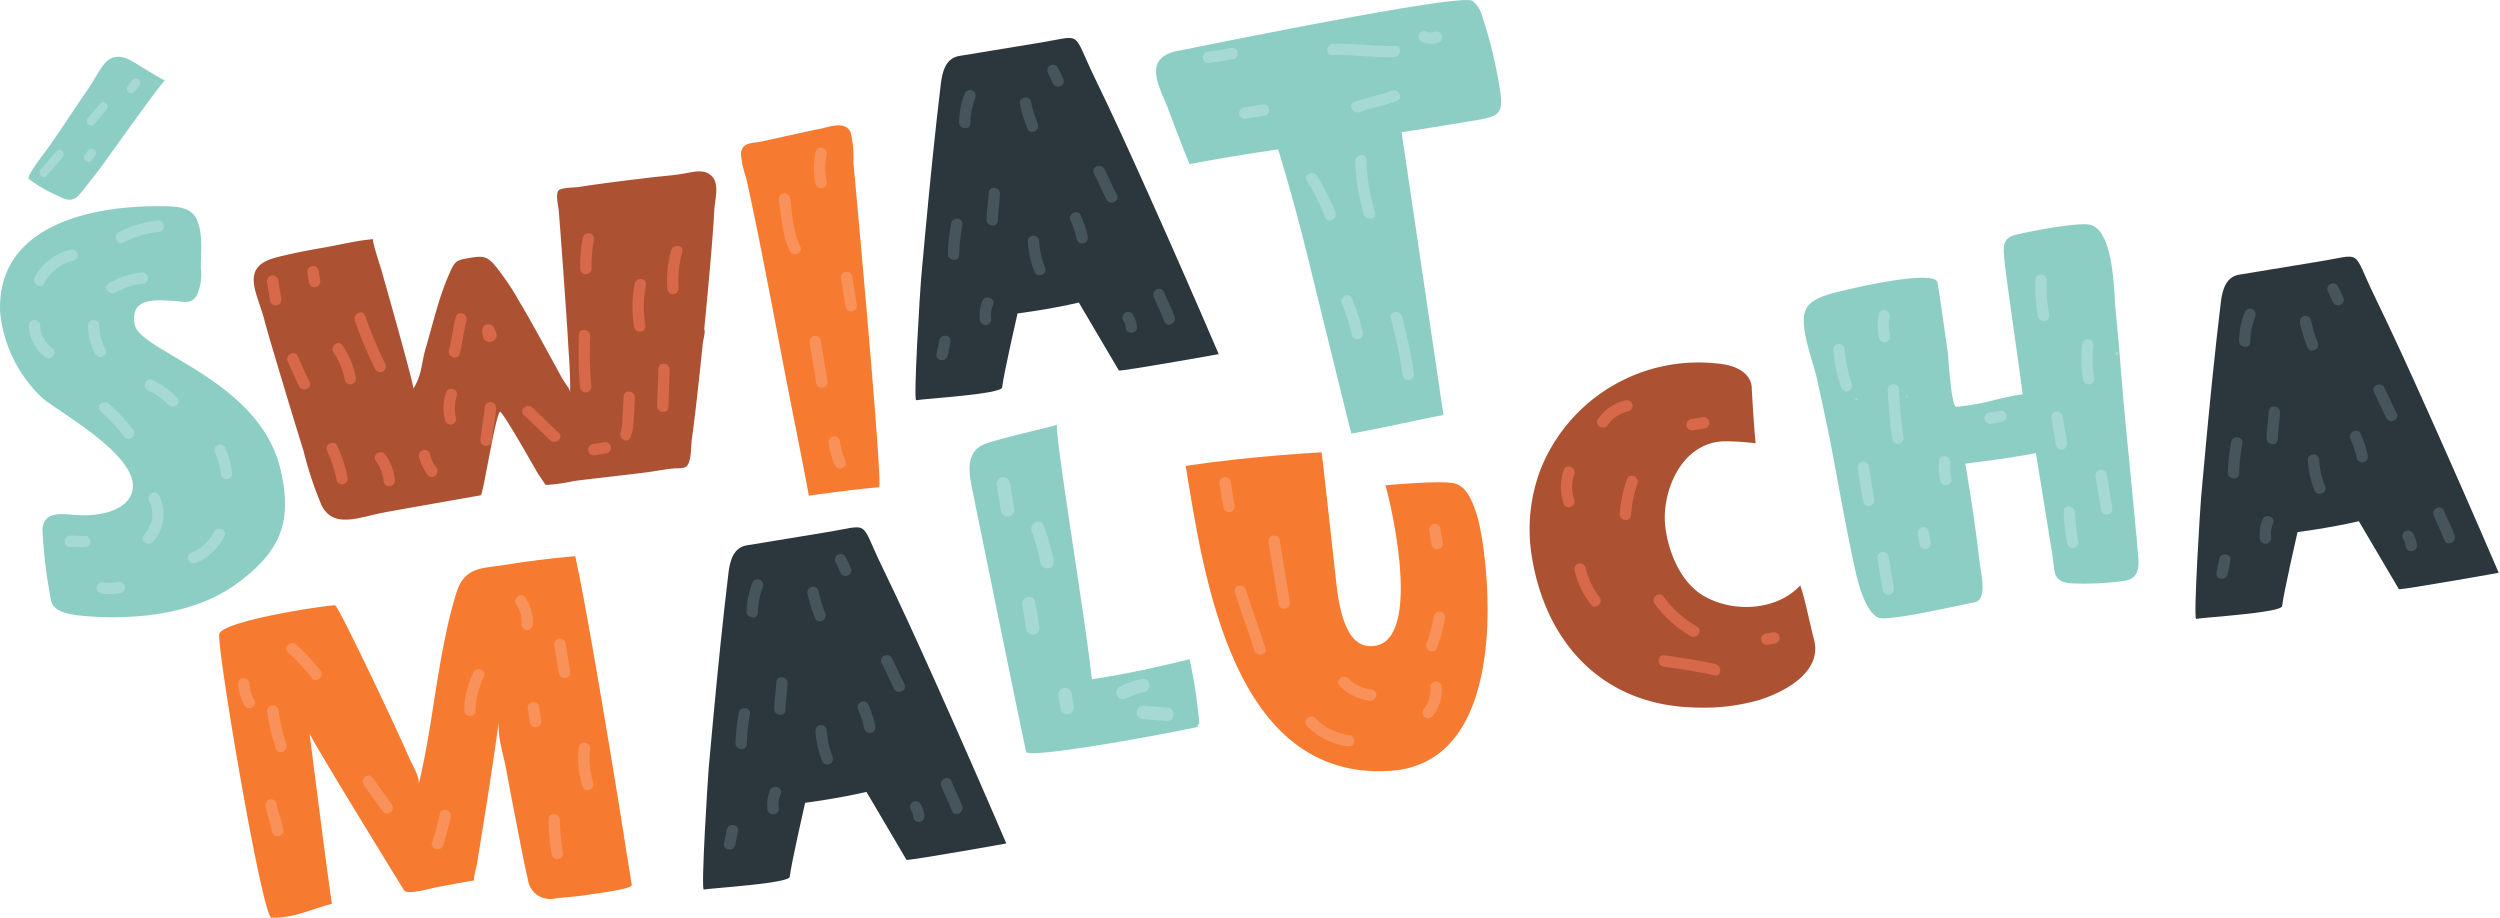 <svg xmlns="http://www.w3.org/2000/svg" xmlns:xlink="http://www.w3.org/1999/xlink" id="Group_8" data-name="Group 8" width="280.994" height="103.159" viewBox="0 0 280.994 103.159"><defs><clipPath id="clip-path"><rect id="Rectangle_11" data-name="Rectangle 11" width="280.994" height="103.159" fill="none"></rect></clipPath></defs><g id="Group_6" data-name="Group 6" clip-path="url(#clip-path)"><path id="Path_127" data-name="Path 127" d="M880.587,409.035q1.211,5.914,2.445,11.824c.286.806,14.722-1.8,19.319-2.8a.324.324,0,0,1-.027-.1.256.256,0,0,1,.181-.253,55.506,55.506,0,0,0-1.1-7.259s-2.173.561-5.047,1.171c0,.027-.009.056-.013.09l-.108-.065c-1.794.379-3.85.774-5.815,1.061-.6-6.034-4.35-28.456-3.885-28.6-1.117.339-5.019,1.2-7.181,1.851,0,0,0,.006-.012,0a8.445,8.445,0,0,0-1.264.453c-2.1,1.1-1.319,3.79-.964,5.625.041.213,2.9,14.212,3.475,17" transform="translate(-767.703 -336.358)" fill="#8ccec3"></path><path id="Path_128" data-name="Path 128" d="M901.156,432.421l.488,2.967a.752.752,0,0,0,1.483-.244l-.488-2.967a.752.752,0,0,0-1.483.244" transform="translate(-789.133 -377.926)" fill="#a6d9d4"></path><path id="Path_129" data-name="Path 129" d="M924.222,540.7l.453,2.755a.752.752,0,0,0,1.484-.244l-.453-2.755a.752.752,0,0,0-1.484.244" transform="translate(-809.332 -472.748)" fill="#a6d9d4"></path><path id="Path_130" data-name="Path 130" d="M957,622.865l.244,1.483a.752.752,0,0,0,1.484-.244l-.244-1.483a.752.752,0,0,0-1.484.244" transform="translate(-838.038 -544.699)" fill="#a6d9d4"></path><path id="Path_131" data-name="Path 131" d="M933.922,472.161c-.312-.916-1.675-.28-1.366.63a24.163,24.163,0,0,1,.992,3.552.752.752,0,0,0,1.484-.244,26.83,26.83,0,0,0-1.11-3.938" transform="translate(-816.601 -413.081)" fill="#a6d9d4"></path><path id="Path_132" data-name="Path 132" d="M1012.221,613.726a11.127,11.127,0,0,0-2.455.866.752.752,0,0,0,.63,1.365,9.409,9.409,0,0,1,2.069-.748.752.752,0,0,0-.244-1.484" transform="translate(-883.878 -537.428)" fill="#a6d9d4"></path><path id="Path_133" data-name="Path 133" d="M1031.623,638.4l-2.648-.218a.752.752,0,0,0-.159,1.5l2.648.217a.752.752,0,0,0,.159-1.495" transform="translate(-900.366 -558.859)" fill="#a6d9d4"></path><path id="Path_134" data-name="Path 134" d="M828.951,55.708q-.262,2.807-.515,5.62c-.09,1-.9,13.781-.555,13.721,1.032-.181,9.58-.684,9.66-1.433.137-1.38,1.729-8.318,1.729-8.318s3.636-.464,6.891-1.225c2.516,4.274,4.5,7.636,4.5,7.636.069.157,12.876-2.118,11.218-1.849Q857.945,60.7,853.864,51.6c-1.925-4.289-3.867-8.574-5.923-12.8-2.646-5.443-1.177-4.726-6.371-3.9-1.306.208-6.159,1.013-8.85,1.456-1.484.244-1.9,1.686-2.068,3.115-.654,5.422-1.194,10.821-1.7,16.235" transform="translate(-724.902 -30.066)" fill="#2b373c"></path><path id="Path_135" data-name="Path 135" d="M847.015,304.127c-.085.512-.217,1.015-.3,1.527-.136.813,1.134.941,1.268.135.085-.512.217-1.015.3-1.527.136-.813-1.134-.941-1.268-.135" transform="translate(-741.458 -265.848)" fill="#46545b"></path><path id="Path_136" data-name="Path 136" d="M857.46,198.373a23.412,23.412,0,0,0-.367,3.383c-.011.817,1.257.956,1.268.135a23.426,23.426,0,0,1,.367-3.383c.13-.814-1.139-.943-1.268-.135" transform="translate(-750.558 -173.238)" fill="#46545b"></path><path id="Path_137" data-name="Path 137" d="M867.868,81.785A9.221,9.221,0,0,0,867.224,85c-.011.817,1.257.956,1.268.135a8.226,8.226,0,0,1,.567-2.893.638.638,0,0,0-1.191-.456" transform="translate(-759.429 -71.273)" fill="#46545b"></path><path id="Path_138" data-name="Path 138" d="M886.131,269.323a4.169,4.169,0,0,0-.277,2.218.638.638,0,0,0,1.258-.207,2.891,2.891,0,0,1,.21-1.555c.324-.759-.87-1.21-1.191-.456" transform="translate(-775.705 -235.507)" fill="#46545b"></path><path id="Path_139" data-name="Path 139" d="M892.341,170.446c-.047,1-.232,1.99-.246,2.994-.012.817,1.257.956,1.268.135.015-1,.2-1.992.246-2.994.038-.819-1.23-.956-1.269-.135" transform="translate(-781.209 -148.777)" fill="#46545b"></path><path id="Path_140" data-name="Path 140" d="M948.876,60.131a11.324,11.324,0,0,0-.655-1.339.64.64,0,0,0-.9-.084.65.65,0,0,0-.084.9c-.029-.043.072.133.086.162.042.086.076.176.112.265.086.215.175.426.281.632.374.729,1.534.2,1.158-.534" transform="translate(-829.376 -51.284)" fill="#46545b"></path><path id="Path_141" data-name="Path 141" d="M991.278,153.15c-.5-.956-.907-1.952-1.4-2.908-.376-.727-1.538-.2-1.158.534.5.956.906,1.952,1.4,2.908.376.727,1.537.2,1.158-.534" transform="translate(-865.756 -131.263)" fill="#46545b"></path><path id="Path_142" data-name="Path 142" d="M1045.23,264.253c-.336-.947-.827-1.823-1.192-2.758-.3-.766-1.457-.23-1.158.534.365.934.856,1.811,1.192,2.758.274.774,1.431.236,1.159-.534" transform="translate(-913.208 -228.666)" fill="#46545b"></path><path id="Path_143" data-name="Path 143" d="M1016.178,282.284a.639.639,0,0,0-.9-.084.65.65,0,0,0-.084.9,1.722,1.722,0,0,1,.219.745.638.638,0,1,0,1.258-.207,3.228,3.228,0,0,0-.5-1.352" transform="translate(-888.886 -246.996)" fill="#46545b"></path><path id="Path_144" data-name="Path 144" d="M968.716,192.232c-.323-.756-1.481-.222-1.158.534a9.9,9.9,0,0,1,.694,2.114.638.638,0,0,0,1.258-.207,11.452,11.452,0,0,0-.794-2.441" transform="translate(-847.242 -168.018)" fill="#46545b"></path><path id="Path_145" data-name="Path 145" d="M924.163,91.043a14.164,14.164,0,0,1-.753-2.474.638.638,0,0,0-1.258.207,16.052,16.052,0,0,0,.853,2.8c.29.769,1.447.232,1.158-.534" transform="translate(-807.519 -77.111)" fill="#46545b"></path><path id="Path_146" data-name="Path 146" d="M931.3,216.654a10.241,10.241,0,0,1-.662-3.042.638.638,0,0,0-1.258.207,11.331,11.331,0,0,0,.762,3.37c.359.737,1.52.207,1.158-.534" transform="translate(-813.852 -186.608)" fill="#46545b"></path><path id="Path_147" data-name="Path 147" d="M636.893,498.181q-.262,2.807-.515,5.62c-.09,1-.9,13.782-.555,13.722,1.032-.181,9.58-.685,9.66-1.433.137-1.38,1.729-8.318,1.729-8.318s3.636-.464,6.891-1.226c2.516,4.273,4.5,7.636,4.5,7.636.069.158,12.877-2.118,11.218-1.849q-3.936-9.159-8.016-18.255c-1.926-4.289-3.867-8.574-5.923-12.8-2.646-5.443-1.177-4.726-6.371-3.9-1.306.208-6.159,1.013-8.85,1.456-1.485.244-1.9,1.686-2.068,3.115-.654,5.422-1.194,10.821-1.7,16.235" transform="translate(-556.716 -417.54)" fill="#2b373c"></path><path id="Path_148" data-name="Path 148" d="M654.957,746.6c-.085.512-.217,1.015-.3,1.527-.136.813,1.134.941,1.268.135.085-.512.217-1.015.3-1.527.136-.813-1.134-.941-1.268-.135" transform="translate(-573.273 -653.323)" fill="#46545b"></path><path id="Path_149" data-name="Path 149" d="M665.4,640.846a23.48,23.48,0,0,0-.367,3.384c-.011.816,1.258.956,1.268.135a23.483,23.483,0,0,1,.367-3.383c.13-.814-1.139-.943-1.268-.135" transform="translate(-582.371 -560.712)" fill="#46545b"></path><path id="Path_150" data-name="Path 150" d="M675.808,524.258a9.227,9.227,0,0,0-.644,3.214c-.011.816,1.257.956,1.268.135a8.219,8.219,0,0,1,.567-2.893.638.638,0,0,0-1.191-.456" transform="translate(-591.242 -458.747)" fill="#46545b"></path><path id="Path_151" data-name="Path 151" d="M694.072,711.8a4.169,4.169,0,0,0-.277,2.218.638.638,0,0,0,1.258-.207,2.894,2.894,0,0,1,.21-1.555c.324-.759-.87-1.211-1.191-.456" transform="translate(-607.518 -622.981)" fill="#46545b"></path><path id="Path_152" data-name="Path 152" d="M700.282,612.919c-.047,1-.232,1.99-.246,2.994-.012.817,1.257.956,1.268.135.014-1,.2-1.992.245-2.994.038-.819-1.23-.956-1.268-.135" transform="translate(-613.023 -536.251)" fill="#46545b"></path><path id="Path_153" data-name="Path 153" d="M756.817,502.605a11.324,11.324,0,0,0-.655-1.339.64.64,0,0,0-.9-.084.65.65,0,0,0-.084.9c-.03-.043.072.133.086.162.042.086.076.176.112.265.086.215.175.426.281.632.373.729,1.534.2,1.158-.534" transform="translate(-661.19 -438.759)" fill="#46545b"></path><path id="Path_154" data-name="Path 154" d="M799.218,595.623c-.5-.956-.907-1.952-1.4-2.908-.376-.727-1.537-.2-1.158.534.5.956.906,1.952,1.4,2.908.376.727,1.537.2,1.158-.534" transform="translate(-697.569 -518.737)" fill="#46545b"></path><path id="Path_155" data-name="Path 155" d="M853.172,706.727c-.336-.947-.827-1.823-1.192-2.758-.3-.766-1.457-.23-1.158.534.365.934.856,1.811,1.192,2.758.274.774,1.431.236,1.158-.534" transform="translate(-745.023 -616.142)" fill="#46545b"></path><path id="Path_156" data-name="Path 156" d="M824.12,724.757a.64.64,0,0,0-.9-.084.65.65,0,0,0-.084.9,1.722,1.722,0,0,1,.219.746.637.637,0,1,0,1.258-.207,3.23,3.23,0,0,0-.5-1.352" transform="translate(-720.701 -634.471)" fill="#46545b"></path><path id="Path_157" data-name="Path 157" d="M776.658,634.705c-.323-.756-1.482-.222-1.158.534a9.893,9.893,0,0,1,.694,2.114.638.638,0,0,0,1.258-.207,11.469,11.469,0,0,0-.794-2.441" transform="translate(-679.057 -555.492)" fill="#46545b"></path><path id="Path_158" data-name="Path 158" d="M732.1,533.516a14.154,14.154,0,0,1-.753-2.474.638.638,0,0,0-1.258.207,16.074,16.074,0,0,0,.853,2.8c.29.769,1.447.232,1.158-.534" transform="translate(-639.334 -464.586)" fill="#46545b"></path><path id="Path_159" data-name="Path 159" d="M739.242,659.128a10.238,10.238,0,0,1-.662-3.042.638.638,0,0,0-1.258.207,11.329,11.329,0,0,0,.762,3.37.638.638,0,0,0,1.158-.534" transform="translate(-645.666 -574.083)" fill="#46545b"></path><path id="Path_160" data-name="Path 160" d="M1986.384,253.416q-.262,2.807-.514,5.62c-.09.995-.9,13.781-.555,13.721,1.031-.181,9.58-.684,9.659-1.433.137-1.38,1.729-8.318,1.729-8.318s3.635-.464,6.891-1.225c2.516,4.274,4.5,7.636,4.5,7.636.069.158,12.877-2.118,11.218-1.849q-3.936-9.159-8.016-18.255c-1.925-4.289-3.867-8.574-5.924-12.8-2.645-5.443-1.177-4.726-6.371-3.9-1.306.208-6.159,1.013-8.85,1.456-1.485.244-1.9,1.686-2.069,3.115-.654,5.422-1.194,10.821-1.7,16.235" transform="translate(-1738.467 -203.199)" fill="#2b373c"></path><path id="Path_161" data-name="Path 161" d="M2004.448,501.835c-.085.512-.218,1.015-.3,1.527-.136.813,1.133.941,1.268.135.085-.512.217-1.015.3-1.527.136-.813-1.134-.941-1.268-.135" transform="translate(-1755.024 -438.981)" fill="#46545b"></path><path id="Path_162" data-name="Path 162" d="M2014.892,396.081a23.412,23.412,0,0,0-.366,3.383c-.011.816,1.257.956,1.268.135a23.341,23.341,0,0,1,.367-3.383c.13-.814-1.14-.943-1.269-.135" transform="translate(-1764.123 -346.371)" fill="#46545b"></path><path id="Path_163" data-name="Path 163" d="M2025.3,279.493a9.229,9.229,0,0,0-.645,3.214c-.011.817,1.257.956,1.268.135a8.235,8.235,0,0,1,.567-2.893.638.638,0,0,0-1.191-.456" transform="translate(-1772.993 -244.406)" fill="#46545b"></path><path id="Path_164" data-name="Path 164" d="M2043.563,467.031a4.175,4.175,0,0,0-.277,2.218.638.638,0,0,0,1.258-.207,2.891,2.891,0,0,1,.21-1.555c.323-.759-.869-1.21-1.191-.456" transform="translate(-1789.269 -408.64)" fill="#46545b"></path><path id="Path_165" data-name="Path 165" d="M2049.773,368.154c-.046,1-.231,1.99-.246,2.994-.011.817,1.257.956,1.268.135.014-1,.2-1.992.246-2.994.039-.819-1.23-.956-1.268-.135" transform="translate(-1794.774 -321.91)" fill="#46545b"></path><path id="Path_166" data-name="Path 166" d="M2106.308,257.839a11.4,11.4,0,0,0-.655-1.339.64.64,0,0,0-.9-.084.651.651,0,0,0-.084.9c-.03-.043.072.133.087.162.041.086.075.176.112.265.086.215.175.426.281.632.373.729,1.534.2,1.158-.534" transform="translate(-1842.941 -224.418)" fill="#46545b"></path><path id="Path_167" data-name="Path 167" d="M2148.709,350.858c-.5-.956-.906-1.952-1.4-2.908-.376-.727-1.537-.2-1.159.534.5.956.906,1.952,1.4,2.908.376.727,1.537.2,1.158-.534" transform="translate(-1879.32 -304.396)" fill="#46545b"></path><path id="Path_168" data-name="Path 168" d="M2202.663,461.962c-.335-.947-.827-1.823-1.191-2.758-.3-.766-1.457-.23-1.159.534.365.934.856,1.811,1.192,2.758.274.774,1.432.236,1.158-.534" transform="translate(-1926.774 -401.8)" fill="#46545b"></path><path id="Path_169" data-name="Path 169" d="M2173.611,479.992a.639.639,0,0,0-.9-.084.65.65,0,0,0-.084.9,1.722,1.722,0,0,1,.219.746.637.637,0,1,0,1.258-.207,3.217,3.217,0,0,0-.5-1.352" transform="translate(-1902.452 -420.129)" fill="#46545b"></path><path id="Path_170" data-name="Path 170" d="M2126.149,389.94c-.323-.756-1.481-.222-1.158.534a9.911,9.911,0,0,1,.694,2.114.638.638,0,0,0,1.259-.207,11.522,11.522,0,0,0-.794-2.441" transform="translate(-1860.808 -341.151)" fill="#46545b"></path><path id="Path_171" data-name="Path 171" d="M2081.6,288.752a14.155,14.155,0,0,1-.753-2.474.638.638,0,0,0-1.259.207,16.107,16.107,0,0,0,.853,2.8c.291.769,1.447.232,1.158-.534" transform="translate(-1821.085 -250.245)" fill="#46545b"></path><path id="Path_172" data-name="Path 172" d="M2088.733,414.363a10.243,10.243,0,0,1-.662-3.042.638.638,0,0,0-1.258.207,11.341,11.341,0,0,0,.761,3.37c.36.737,1.52.207,1.158-.534" transform="translate(-1827.417 -359.742)" fill="#46545b"></path><path id="Path_173" data-name="Path 173" d="M1631.707,211.773a1.95,1.95,0,0,0-.437.651c-.747,1.885.891,5.822,1.306,7.775.558,2.63,1.184,5.416,1.664,7.957.859,4.541,1.652,9.108,2.652,13.622.384,1.727,1.195,4.567,2.555,5.208.559.262,3.394-.219,6.034-.739a.4.4,0,0,1,.151-.03c2.127-.422,4.1-.86,4.6-.942,1.539-.253.753-3.307.624-4.408q-.655-5.616-1.629-11.192c2.83-.365,4.842-.6,7.944-1.185l1.864,11.542c.283,1.756-.027,2.91,2.029,3.092a32.031,32.031,0,0,0,6.1-.287c2.055-.314,1.489-2.506,1.413-3.748-.019-.325-.133-1.568-.31-3.38,0,0,0-.011,0-.016-.061-.639-.129-1.348-.2-2.113l-.086-.019c.025-.031.048-.063.075-.09q-.379-3.935-.768-7.87c-.431-4.383-.712-8.778-1.164-13.159-.2-1.942-.136-9.366-3.11-9.661-1.587-.157-6.711.792-8.26,1.218-1.468.4-1.224,1.5-1.1,3.038.107,1.34,1.83,13.083,2.013,14.836-3.555.582-3.733,1.015-7.464,1.418-.584-.128-.861-5.569-.94-6.117-.38-2.616-.726-5.239-1.152-7.848-.246-1.509-9.205.557-10.143.792-1.2.3-3.268.657-4.256,1.655" transform="translate(-1428.337 -177.561)" fill="#8ccec3"></path><path id="Path_174" data-name="Path 174" d="M1723.582,357.777c-.032,0-.067-.064-.1-.1.026-.043.05-.085.075-.127l.151.142c-.041.031-.082.084-.125.085" transform="translate(-1509.253 -313.107)" fill="#a6d9d4"></path><path id="Path_175" data-name="Path 175" d="M1698.861,361.675a.225.225,0,0,1,.082.009c0,.024,0,.066-.013.069a.232.232,0,0,1-.081-.01c0-.024,0-.066.013-.068" transform="translate(-1487.683 -316.718)" fill="#a6d9d4"></path><path id="Path_176" data-name="Path 176" d="M1677.51,359.878c.1.061.168.1.233.14a.707.707,0,0,1-.166.159c-.037.018-.1-.031-.158-.05l.091-.25" transform="translate(-1468.919 -315.146)" fill="#a6d9d4"></path><path id="Path_177" data-name="Path 177" d="M1912.853,318.3c.061-.02.147.041.251.076-.054.1-.074.209-.133.245-.126.078-.231-.006-.254-.137-.009-.055.074-.164.135-.184" transform="translate(-1674.968 -278.728)" fill="#a6d9d4"></path><path id="Path_178" data-name="Path 178" d="M1904.515,324.031a.88.88,0,0,1,.1.089l-.066.039-.094-.084c.02-.016.048-.048.055-.044" transform="translate(-1667.738 -283.754)" fill="#a6d9d4"></path><path id="Path_179" data-name="Path 179" d="M1697.6,499.708l.592,3.6a.638.638,0,0,0,1.258-.207l-.592-3.595a.638.638,0,0,0-1.258.207" transform="translate(-1486.584 -436.963)" fill="#a6d9d4"></path><path id="Path_180" data-name="Path 180" d="M1679.7,417.993l.621,3.775a.638.638,0,0,0,1.258-.207l-.621-3.775a.638.638,0,0,0-1.258.207" transform="translate(-1470.909 -365.405)" fill="#a6d9d4"></path><path id="Path_181" data-name="Path 181" d="M1659.835,315.422a15.658,15.658,0,0,1-.81-3.941.638.638,0,0,0-1.258.207,16.841,16.841,0,0,0,.91,4.268.638.638,0,0,0,1.158-.534" transform="translate(-1451.701 -272.313)" fill="#a6d9d4"></path><path id="Path_182" data-name="Path 182" d="M1734.03,477.378l.207,1.258a.638.638,0,0,0,1.258-.207l-.207-1.258a.638.638,0,0,0-1.258.207" transform="translate(-1518.483 -417.408)" fill="#a6d9d4"></path><path id="Path_183" data-name="Path 183" d="M1706.894,348.149c.116,1.824.242,3.645.527,5.452a.638.638,0,0,0,1.259-.207c-.286-1.806-.412-3.628-.528-5.451-.052-.821-1.31-.606-1.258.207" transform="translate(-1494.728 -304.239)" fill="#a6d9d4"></path><path id="Path_184" data-name="Path 184" d="M1698.019,280.7a6.239,6.239,0,0,0-.009,2.728.638.638,0,0,0,1.258-.207,4.85,4.85,0,0,1-.058-2.064c.218-.787-.972-1.248-1.191-.456" transform="translate(-1486.82 -245.45)" fill="#a6d9d4"></path><path id="Path_185" data-name="Path 185" d="M1753.118,413.151a9.337,9.337,0,0,0,.15,2.178.638.638,0,0,0,1.259-.207,7.806,7.806,0,0,1-.141-1.836c.058-.82-1.21-.955-1.268-.135" transform="translate(-1535.194 -361.314)" fill="#a6d9d4"></path><path id="Path_186" data-name="Path 186" d="M1796.171,371.359l-1.259.207a.638.638,0,0,0,.207,1.258l1.258-.207a.638.638,0,0,0-.207-1.258" transform="translate(-1571.356 -325.191)" fill="#a6d9d4"></path><path id="Path_187" data-name="Path 187" d="M1866.131,458.46a23.9,23.9,0,0,0,.387,3.616.638.638,0,0,0,1.258-.207,21.725,21.725,0,0,1-.377-3.274c-.009-.814-1.277-.955-1.269-.135" transform="translate(-1634.173 -400.993)" fill="#a6d9d4"></path><path id="Path_188" data-name="Path 188" d="M1854.958,372.825l.5,3.056a.638.638,0,0,0,1.258-.207l-.5-3.056a.638.638,0,0,0-1.258.207" transform="translate(-1624.381 -325.852)" fill="#a6d9d4"></path><path id="Path_189" data-name="Path 189" d="M1840.247,248.784a16.247,16.247,0,0,0,.3,4.185.638.638,0,0,0,1.258-.207,14.9,14.9,0,0,1-.286-3.843.638.638,0,0,0-1.269-.135" transform="translate(-1611.468 -217.379)" fill="#a6d9d4"></path><path id="Path_190" data-name="Path 190" d="M1882.192,307.183a15.589,15.589,0,0,0,.087,4.035.638.638,0,0,0,1.258-.207,14.2,14.2,0,0,1-.077-3.693.638.638,0,0,0-1.268-.135" transform="translate(-1648.158 -268.519)" fill="#a6d9d4"></path><path id="Path_191" data-name="Path 191" d="M1894.842,425.674l.621,3.775a.638.638,0,0,0,1.259-.207l-.621-3.775a.638.638,0,0,0-1.259.207" transform="translate(-1659.307 -372.131)" fill="#a6d9d4"></path><path id="Path_192" data-name="Path 192" d="M31.565,216.194c-2.3-10.281-15.83-13.344-16.422-16.435-.617-3.219,2.7-2.724,4.369-2.663,1.07.04,1.934.477,2.625-.635a5.808,5.808,0,0,0,.433-3.079c0-1.715.26-3.734-.42-5.371-.664-1.6-2.629-1.539-4.055-1.555-1.91-.021-18.557-.295-18.084,11.883a15.249,15.249,0,0,0,4.682,9.606c1.556,1.492,12.129,7.071,9.956,11.12-1.051,1.957-4.289,2.277-6.364,2.079-1.545-.147-3.4-.316-3.515,1.641a56.481,56.481,0,0,0,.978,8.036c.329,1.366,2.41,1.559,3.608,1.676,2.321.229,11.067.8,17.066-3.485,5.395-3.858,6.37-7.346,5.144-12.817" transform="translate(0 -163.276)" fill="#8ccec3"></path><path id="Path_193" data-name="Path 193" d="M109.368,199.4a12.754,12.754,0,0,0-4.389,1.3c-.707.406-.181,1.568.534,1.159a11.718,11.718,0,0,1,4.061-1.2.638.638,0,0,0-.207-1.258" transform="translate(-91.638 -174.609)" fill="#a6d9d4"></path><path id="Path_194" data-name="Path 194" d="M34.948,225.6a6.021,6.021,0,0,0-4.1,3.08c-.411.7.621,1.454,1.036.743a4.831,4.831,0,0,1,3.275-2.565.638.638,0,0,0-.207-1.258" transform="translate(-26.927 -197.545)" fill="#a6d9d4"></path><path id="Path_195" data-name="Path 195" d="M28.671,292.472A3.2,3.2,0,0,1,27.323,290a.638.638,0,0,0-1.268-.135,4.467,4.467,0,0,0,1.873,3.644c.654.5,1.4-.537.743-1.036" transform="translate(-22.803 -253.353)" fill="#a6d9d4"></path><path id="Path_196" data-name="Path 196" d="M93.135,366.768a23.577,23.577,0,0,0-2.689-2.881c-.586-.562-1.576.244-.982.814a23.539,23.539,0,0,1,2.689,2.88c.49.66,1.471-.155.982-.814" transform="translate(-78.183 -318.49)" fill="#a6d9d4"></path><path id="Path_197" data-name="Path 197" d="M130.734,445.626a.638.638,0,0,0-1.158.534,3.4,3.4,0,0,1-.577,3.9c-.533.628.507,1.366,1.036.743a4.64,4.64,0,0,0,.7-5.174" transform="translate(-112.835 -389.925)" fill="#a6d9d4"></path><path id="Path_198" data-name="Path 198" d="M60.554,484.3c-.551.071-1.106-.076-1.662,0-.816.106-.606,1.364.207,1.259.551-.071,1.106.076,1.662,0,.817-.106.607-1.364-.207-1.258" transform="translate(-51.119 -424.078)" fill="#a6d9d4"></path><path id="Path_199" data-name="Path 199" d="M89.916,526.023a3.878,3.878,0,0,1-1.6.074.652.652,0,0,0-.824.368.64.64,0,0,0,.367.824,5.247,5.247,0,0,0,2.263-.007.638.638,0,0,0-.207-1.258" transform="translate(-76.583 -460.63)" fill="#a6d9d4"></path><path id="Path_200" data-name="Path 200" d="M172.8,478.539a4.98,4.98,0,0,1-2.552,2.338c-.763.306-.227,1.463.534,1.158a6.343,6.343,0,0,0,3.209-3.041c.39-.724-.807-1.169-1.191-.456" transform="translate(-148.765 -418.741)" fill="#a6d9d4"></path><path id="Path_201" data-name="Path 201" d="M195.065,402.4c-.364-.734-1.525-.2-1.158.534a8.681,8.681,0,0,1,.663,2.488.638.638,0,0,0,1.258-.207,9.867,9.867,0,0,0-.763-2.815" transform="translate(-169.743 -352.073)" fill="#a6d9d4"></path><path id="Path_202" data-name="Path 202" d="M134.673,345.1a9.206,9.206,0,0,0-2.775-1.991c-.747-.348-1.2.846-.456,1.191a7.544,7.544,0,0,1,2.249,1.613c.564.591,1.552-.217.982-.814" transform="translate(-114.772 -300.41)" fill="#a6d9d4"></path><path id="Path_203" data-name="Path 203" d="M81.564,292.687a5.043,5.043,0,0,1-.7-2.587c.042-.819-1.226-.956-1.268-.135a6.306,6.306,0,0,0,.813,3.256c.376.727,1.537.2,1.158-.534" transform="translate(-69.694 -253.44)" fill="#a6d9d4"></path><path id="Path_204" data-name="Path 204" d="M100.084,246.352a9,9,0,0,0-3.72,1.254c-.68.461.138,1.44.814.982a7.609,7.609,0,0,1,3.113-.978.638.638,0,0,0-.207-1.258" transform="translate(-84.162 -215.722)" fill="#a6d9d4"></path><path id="Path_205" data-name="Path 205" d="M255,191.379c.284-.049,1.623-9.011,2.181-9.4.648.546,4.115,6.761,4.136,6.765,0,.021.59.917.989,1.477a19.848,19.848,0,0,0,3.174-.447c1.286-.163,2.575-.31,3.862-.46,1.414-.165,2.828-.329,4.241-.506,1.034-.13,2.067-.352,3.1-.444.463-.041,1.225.047,1.52-.308.48-.576.424-2.222.519-2.907.261-1.882.478-3.768.688-5.655q.189-1.7.367-3.4.092-.882.182-1.766c.032-.314.324-1.381.163-1.632l-.008-.012.011-.014c.559-5.656,1.033-11.189,1.128-13.319.047-1.061.59-2.848-.2-3.75-.733-.84-1.782-.66-2.763-.465-1.354.27-2.767.357-4.139.52-2.712.322-5.488.657-8.149,1.073-.443.069-1.919.051-2.255.393s-.054,1.687,0,2.1c.106.81.95,12.718,1.038,14.361.109,2.063.312,4.155.26,6.225.009-.365-.638-1.125-.825-1.457-.208-.37-2.574-4.722-3.569-6.489q-.644-1.145-1.319-2.272a28.764,28.764,0,0,0-2.741-4.058c-.874-1.022-1.379-1.08-2.764-.844-1.462.248-1.667.279-2.241,1.52a30.333,30.333,0,0,0-1.37,3.718c-.5,1.6-.9,3.241-1.382,4.846-.469,1.559-.452,3.189-1.416,4.623.155-.23-3.3-12.316-3.534-13.178-.09-.335-1.186-3.609-.962-3.626-1.842.143-3.772.64-5.608.958-1.81.312-3.619.652-5.4,1.127-3.975,1.061-2.063,3.884-1.277,6.837.479,1.8,1.026,3.582,1.557,5.367.943,3.167,1.906,6.346,2.886,9.492a41.32,41.32,0,0,0,2.028,6.124c1.3,2.615,4.081,1.41,6.775.866,1.084-.219,9.726-1.735,11.11-1.977" transform="translate(-200.968 -135.71)" fill="#ac5233"></path><path id="Path_206" data-name="Path 206" d="M296.49,400.75c-.323-.756-1.482-.222-1.158.534a15.231,15.231,0,0,1,1.066,3.252.638.638,0,0,0,1.258-.207,16.806,16.806,0,0,0-1.166-3.58" transform="translate(-258.573 -350.617)" fill="#d76849"></path><path id="Path_207" data-name="Path 207" d="M262.173,322.561c-.478-.922-.885-1.88-1.3-2.833-.326-.755-1.485-.221-1.158.534.412.953.819,1.91,1.3,2.833.377.727,1.538.2,1.158-.535" transform="translate(-227.385 -279.667)" fill="#d76849"></path><path id="Path_208" data-name="Path 208" d="M241.367,249.686l.355,2.157a.638.638,0,0,0,1.258-.207l-.355-2.157a.638.638,0,0,0-1.258.207" transform="translate(-211.357 -218.018)" fill="#d76849"></path><path id="Path_209" data-name="Path 209" d="M340,409.06c-.543-.614-1.528.2-.982.814a4.281,4.281,0,0,1,.845,2.3.638.638,0,0,0,1.258-.207A5.484,5.484,0,0,0,340,409.06" transform="translate(-296.742 -358.023)" fill="#d76849"></path><path id="Path_210" data-name="Path 210" d="M301.8,310.447c-.47-.674-1.449.143-.982.814a7.783,7.783,0,0,1,1.247,3.068.638.638,0,0,0,1.258-.207,9.289,9.289,0,0,0-1.524-3.675" transform="translate(-263.32 -271.638)" fill="#d76849"></path><path id="Path_211" data-name="Path 211" d="M278.422,240.583a.644.644,0,0,0-.526.733l.178,1.078a.638.638,0,1,0,1.258-.207l-.178-1.078a.644.644,0,0,0-.733-.526" transform="translate(-243.347 -210.671)" fill="#d76849"></path><path id="Path_212" data-name="Path 212" d="M380.669,408.85a4.036,4.036,0,0,1-.711-1.5.638.638,0,0,0-1.258.207,5.558,5.558,0,0,0,.988,2.1c.474.671,1.454-.145.982-.814" transform="translate(-331.615 -356.273)" fill="#d76849"></path><path id="Path_213" data-name="Path 213" d="M324.1,288.325a46,46,0,0,1-2.279-5.44c-.252-.78-1.409-.24-1.158.534a46,46,0,0,0,2.279,5.44.638.638,0,0,0,1.158-.534" transform="translate(-280.775 -247.39)" fill="#d76849"></path><path id="Path_214" data-name="Path 214" d="M401.346,351.976a5.484,5.484,0,0,0-.13,3.117.638.638,0,0,0,1.258-.207,4.281,4.281,0,0,1,.062-2.454c.32-.76-.873-1.212-1.191-.456" transform="translate(-351.205 -307.886)" fill="#d76849"></path><path id="Path_215" data-name="Path 215" d="M406.572,283.545c-.355,1.223-.417,2.506-.772,3.727-.228.786.962,1.246,1.191.456.355-1.223.417-2.506.772-3.727.228-.785-.962-1.246-1.191-.456" transform="translate(-355.334 -247.942)" fill="#d76849"></path><path id="Path_216" data-name="Path 216" d="M434.914,364.128c-.114,1.235-.388,2.448-.5,3.683a.638.638,0,0,0,1.268.135c.114-1.235.388-2.448.5-3.683a.638.638,0,0,0-1.268-.135" transform="translate(-380.412 -318.385)" fill="#d76849"></path><path id="Path_217" data-name="Path 217" d="M437.332,293.342a.685.685,0,0,0-.319-.243.659.659,0,0,0-.507.017.718.718,0,0,0-.341.363.933.933,0,0,0-.047.446,2.858,2.858,0,0,0,.041.353.786.786,0,1,0,1.572.018,2.543,2.543,0,0,0-.4-.954" transform="translate(-381.904 -256.63)" fill="#d76849"></path><path id="Path_218" data-name="Path 218" d="M476.237,370.1l-2.959-2.836c-.586-.562-1.576.244-.982.814l2.959,2.836c.586.562,1.576-.244.982-.814" transform="translate(-413.43 -321.444)" fill="#d76849"></path><path id="Path_219" data-name="Path 219" d="M533.62,399.777l-1.348.222a.638.638,0,0,0,.207,1.258l1.348-.222a.638.638,0,0,0-.207-1.258" transform="translate(-465.66 -350.077)" fill="#d76849"></path><path id="Path_220" data-name="Path 220" d="M561.189,354.628c-.028.768-.067,1.536-.123,2.3a6.215,6.215,0,0,1-.174,1.615c-.391.712.64,1.464,1.036.743a4.617,4.617,0,0,0,.372-1.8c.084-.9.125-1.815.158-2.723.03-.819-1.239-.956-1.268-.135" transform="translate(-491.098 -310.065)" fill="#d76849"></path><path id="Path_221" data-name="Path 221" d="M572.16,252.834a13.866,13.866,0,0,0-.05,4.888.638.638,0,0,0,1.258-.207,12.812,12.812,0,0,1,.06-4.546c.165-.807-1.105-.932-1.268-.135" transform="translate(-500.829 -220.936)" fill="#d76849"></path><path id="Path_222" data-name="Path 222" d="M523.274,298.906a44.705,44.705,0,0,0,.128,5.966.638.638,0,0,0,1.258-.207,42.028,42.028,0,0,1-.118-5.624c-.011-.813-1.279-.955-1.268-.135" transform="translate(-458.199 -261.272)" fill="#d76849"></path><path id="Path_223" data-name="Path 223" d="M524.76,211.45a15.539,15.539,0,0,0-.272,3.539c.106.816,1.363.607,1.258-.207a14.223,14.223,0,0,1,.281-3.2.638.638,0,0,0-1.268-.135" transform="translate(-459.258 -184.685)" fill="#d76849"></path><path id="Path_224" data-name="Path 224" d="M594.373,329.4q-.072,2.089-.143,4.177c-.028.819,1.24.956,1.268.135q.072-2.089.143-4.177c.028-.818-1.24-.956-1.268-.135" transform="translate(-520.367 -287.969)" fill="#d76849"></path><path id="Path_225" data-name="Path 225" d="M603.465,222.93a12.467,12.467,0,0,0-.408,4.393.638.638,0,0,0,1.258-.207,11.585,11.585,0,0,1,.418-4.051c.177-.8-1.094-.928-1.269-.135" transform="translate(-528.039 -194.752)" fill="#d76849"></path><path id="Path_226" data-name="Path 226" d="M672.234,127.35c1.086,5.461,2.1,10.945,3.172,16.4.732,3.726,1.487,7.45,2.179,11.185,0,0,5.365-.737,7.889-.942.458-.037-2.4-31.251-2.687-34.363l-.02-.026.017-.006c-.11-1.185-.179-1.944-.191-2.12a12.9,12.9,0,0,0-.283-3.281c-.557-1.516-2.492-.653-3.63-.454-.993.174-5.7,1.256-6.45,1.4-1.061.2-2.214.062-2.281,1.422a10.466,10.466,0,0,0,.593,2.659q.889,4.05,1.692,8.131" transform="translate(-586.672 -99.23)" fill="#f67b31"></path><path id="Path_227" data-name="Path 227" d="M751.063,397.272a7.6,7.6,0,0,1-.619-2.219.638.638,0,0,0-1.258.207,8.8,8.8,0,0,0,.719,2.546c.367.733,1.527.2,1.158-.534" transform="translate(-656.054 -345.498)" fill="#f9925a"></path><path id="Path_228" data-name="Path 228" d="M732.031,304.515l.754,4.583a.638.638,0,0,0,1.258-.207l-.754-4.583a.638.638,0,0,0-1.258.207" transform="translate(-641.032 -266.032)" fill="#f9925a"></path><path id="Path_229" data-name="Path 229" d="M706.529,180.683c-.826-1.682-.865-3.633-1.151-5.454a.638.638,0,0,0-1.258.207c.305,1.94.37,3.989,1.251,5.781.362.736,1.522.206,1.158-.534" transform="translate(-616.591 -152.997)" fill="#f9925a"></path><path id="Path_230" data-name="Path 230" d="M760.341,246.391l.532,3.235a.638.638,0,0,0,1.258-.207l-.532-3.235a.638.638,0,0,0-1.258.207" transform="translate(-665.823 -215.133)" fill="#f9925a"></path><path id="Path_231" data-name="Path 231" d="M736.2,133.835a8.232,8.232,0,0,0-.041,3.655.638.638,0,0,0,1.258-.207,6.823,6.823,0,0,1-.027-2.992c.22-.787-.97-1.248-1.191-.456" transform="translate(-644.489 -116.84)" fill="#f9925a"></path><path id="Path_232" data-name="Path 232" d="M1072.191,410.538c7.719-1.146,15.273-1.52,15.275-1.52.045,0,1.263,11.342,1.389,12.311.338,2.622.531,10.268,4.736,9.416,5.491-1.115,1.153-18.034,1.023-18.022,0,0,6.329-.593,7.8-.212,1.295.333,1.939,1.867,2.353,3.1l-.009,0,.021.071.009-.009c.056.167.107.328.155.478,1.091,3.41,4.606,27.732-9.77,28.668-17.6,1.146-20.923-21.563-22.984-34.281" transform="translate(-938.919 -358.178)" fill="#f67b31"></path><path id="Path_233" data-name="Path 233" d="M1293.513,474.224l.266,1.618a.638.638,0,0,1-1.258.207l-.266-1.618a.638.638,0,0,1,1.258-.207" transform="translate(-1131.62 -414.827)" fill="#f9925a"></path><path id="Path_234" data-name="Path 234" d="M1289.607,556.8a15.085,15.085,0,0,0,.821-3.027.638.638,0,0,1,1.269.135,16.723,16.723,0,0,1-.9,3.348c-.248.784-1.438.326-1.191-.456" transform="translate(-1129.281 -484.46)" fill="#f9925a"></path><path id="Path_235" data-name="Path 235" d="M1211.222,612.227a4.3,4.3,0,0,0,2.583,1.216.638.638,0,0,1-.135,1.268,5.665,5.665,0,0,1-3.43-1.671c-.577-.589.411-1.4.982-.814" transform="translate(-1059.656 -535.951)" fill="#f9925a"></path><path id="Path_236" data-name="Path 236" d="M1148.212,484.758l1.153,7.01a.638.638,0,0,1-1.258.207l-1.153-7.01a.638.638,0,0,1,1.258-.207" transform="translate(-1004.38 -424.053)" fill="#f9925a"></path><path id="Path_237" data-name="Path 237" d="M1286.233,619.244a3.376,3.376,0,0,0,.794-2.443.638.638,0,0,1,1.258-.207,4.668,4.668,0,0,1-1.016,3.393.638.638,0,0,1-1.036-.743" transform="translate(-1126.25 -539.499)" fill="#f9925a"></path><path id="Path_238" data-name="Path 238" d="M1181.613,648.186a6.249,6.249,0,0,0,3.794,1.848c.806.137.678,1.406-.135,1.269a7.638,7.638,0,0,1-4.642-2.3c-.547-.617.438-1.427.982-.814" transform="translate(-1033.74 -567.426)" fill="#f9925a"></path><path id="Path_239" data-name="Path 239" d="M1117.625,530.029c.665,2.209,1.522,4.354,2.187,6.563.237.786-1.025.983-1.258.207-.665-2.209-1.522-4.354-2.187-6.563-.236-.786,1.025-.983,1.259-.207" transform="translate(-977.578 -463.716)" fill="#f9925a"></path><path id="Path_240" data-name="Path 240" d="M1103.873,431.9l.444,2.7a.638.638,0,0,1-1.259.207l-.443-2.7a.638.638,0,0,1,1.258-.207" transform="translate(-965.552 -377.767)" fill="#f9925a"></path><path id="Path_241" data-name="Path 241" d="M1384.406,340.022a18.9,18.9,0,0,0-.96,9.911c1.6,9.717,8.052,16.558,18.151,16.837a22.712,22.712,0,0,0,7.363-.832c3.013-.939,7.07-3.194,6.2-6.71-.848-3.418-.907-4.127-1.558-6.183-2.662,2.883-7.562,3.1-10.84,1.2-2.658-1.54-3.988-5.015-4.327-7.713-.485-3.855,1.693-9.411,6.44-9.67a27.684,27.684,0,0,1,3.7.221c-.261-2.8-.432-6.2-.432-6.2s.171-2.4-3.844-2.766a19.112,19.112,0,0,0-19.894,11.9" transform="translate(-1211.251 -287.256)" fill="#ac5233"></path><path id="Path_242" data-name="Path 242" d="M1526.761,377.175l-1.348.222a.638.638,0,0,0,.207,1.258l1.348-.222a.638.638,0,0,0-.207-1.258" transform="translate(-1335.356 -330.284)" fill="#d76849"></path><path id="Path_243" data-name="Path 243" d="M1465.413,430.587a15.711,15.711,0,0,0-.81,3.887c-.04.819,1.228.956,1.268.135a14.322,14.322,0,0,1,.733-3.566c.243-.783-.948-1.242-1.191-.456" transform="translate(-1282.553 -376.709)" fill="#d76849"></path><path id="Path_244" data-name="Path 244" d="M1500.146,541.078a12.276,12.276,0,0,1-3.781-3.4c-.489-.661-1.47.154-.982.814a13.169,13.169,0,0,0,4.02,3.623c.706.407,1.456-.625.743-1.036" transform="translate(-1309.393 -470.63)" fill="#d76849"></path><path id="Path_245" data-name="Path 245" d="M1593.619,571.746l-.809.133a.638.638,0,0,0,.207,1.258l.809-.133a.638.638,0,1,0-.207-1.258" transform="translate(-1394.358 -500.671)" fill="#d76849"></path><path id="Path_246" data-name="Path 246" d="M1506.3,593.452c-1.881-.451-3.794-.7-5.7-1-.814-.128-.943,1.141-.135,1.268,1.908.3,3.822.549,5.7,1,.8.192.922-1.08.135-1.268" transform="translate(-1313.482 -518.803)" fill="#d76849"></path><path id="Path_247" data-name="Path 247" d="M1426.437,513.2a8.463,8.463,0,0,1-1.561-3.294.638.638,0,0,0-1.258.207,9.987,9.987,0,0,0,1.837,3.9c.478.669,1.458-.147.982-.814" transform="translate(-1246.652 -446.073)" fill="#d76849"></path><path id="Path_248" data-name="Path 248" d="M1411.749,422.142a5.7,5.7,0,0,0,.009,3.819c.3.765,1.458.229,1.158-.534a4.265,4.265,0,0,1,.023-2.829c.231-.785-.959-1.245-1.191-.456" transform="translate(-1235.985 -369.311)" fill="#d76849"></path><path id="Path_249" data-name="Path 249" d="M1447.367,361.827a5.18,5.18,0,0,0-3.159,2.093c-.492.66.545,1.4,1.036.744a3.843,3.843,0,0,1,2.329-1.579.638.638,0,0,0-.207-1.258" transform="translate(-1264.581 -316.841)" fill="#d76849"></path><path id="Path_250" data-name="Path 250" d="M1084.08,10.543c0-.029-.008-.059-.011-.088a51.634,51.634,0,0,0-2.036-8.6,3.31,3.31,0,0,0-1.105-1.756c-1.306-.956-33.572,5.745-33.609,5.718-.186.063-.352.124-.494.183-2.748,1.141-.932,4.059-.159,6.1.8,2.121,1.589,4.252,2.457,6.349,3.324-.638,6.644-1.168,9.954-1.655q1.666,5.423,3.041,10.929c.621,2.466,4.913,20.027,5.192,21.007,2.445-.4,9.391-1.952,10.353-2.071,0,0-3.653-24.741-4.709-31.816.009.06,7.885-1.238,8.6-1.367,2.245-.4,2.8-.714,2.524-2.926" transform="translate(-915.422 0)" fill="#8ccec3"></path><path id="Path_251" data-name="Path 251" d="M1090.866,43.331l-2.7.444a.638.638,0,0,0,.207,1.258l2.7-.443a.638.638,0,0,0-.207-1.258" transform="translate(-952.461 -37.937)" fill="#a6d9d4"></path><path id="Path_252" data-name="Path 252" d="M1207.73,39.758c-2.325.066-4.636-.306-6.962-.239-.811.023-.954,1.292-.135,1.269,2.325-.067,4.637.306,6.962.239.811-.023.954-1.292.135-1.269" transform="translate(-1050.916 -34.6)" fill="#a6d9d4"></path><path id="Path_253" data-name="Path 253" d="M1123.108,94.346l-2.157.355a.638.638,0,0,0,.207,1.258l2.157-.355a.638.638,0,0,0-.207-1.258" transform="translate(-981.167 -82.61)" fill="#a6d9d4"></path><path id="Path_254" data-name="Path 254" d="M1226.4,81.758c-1.384.5-2.84.75-4.225,1.249-.773.279-.235,1.435.534,1.158,1.384-.5,2.84-.75,4.225-1.249.772-.279.235-1.436-.534-1.158" transform="translate(-1069.929 -71.558)" fill="#a6d9d4"></path><path id="Path_255" data-name="Path 255" d="M1284.635,28.257c-.217.035-.432.069-.651.088a1.266,1.266,0,0,1-.165-.006c-.038,0-.135-.039-.1-.019a.647.647,0,0,0-.89.146.64.64,0,0,0,.147.89,2.577,2.577,0,0,0,1.867.159.638.638,0,0,0-.207-1.258" transform="translate(-1123.271 -24.701)" fill="#a6d9d4"></path><path id="Path_256" data-name="Path 256" d="M1184.269,161.007a22.5,22.5,0,0,0-2.058-4.092c-.42-.695-1.584-.17-1.158.534a22.493,22.493,0,0,1,2.058,4.092c.274.774,1.431.236,1.158-.534" transform="translate(-1034.169 -137.125)" fill="#a6d9d4"></path><path id="Path_257" data-name="Path 257" d="M1214.1,267.236c-.292-.768-1.449-.232-1.158.534a19.783,19.783,0,0,1,1.11,3.522.638.638,0,0,0,1.258-.207,21.641,21.641,0,0,0-1.21-3.85" transform="translate(-1062.136 -233.692)" fill="#a6d9d4"></path><path id="Path_258" data-name="Path 258" d="M1258.714,282.61c-.225-.78-1.486-.582-1.258.207a55.713,55.713,0,0,1,1.334,6.426.638.638,0,0,0,1.258-.207,55.685,55.685,0,0,0-1.334-6.426" transform="translate(-1101.132 -247.049)" fill="#a6d9d4"></path><path id="Path_259" data-name="Path 259" d="M1226.677,140.717c-.024-.82-1.282-.6-1.258.207a22.569,22.569,0,0,0,.976,5.931c.237.775,1.5.577,1.258-.207a22.574,22.574,0,0,1-.976-5.931" transform="translate(-1073.1 -122.773)" fill="#a6d9d4"></path><path id="Path_260" data-name="Path 260" d="M204.042,543.521l.1,0c-.011,0-.02-.01-.022-.017s.009-.036.013-.054l.074.047-.03.024c2.573-.02,4.19-.938,6.649-1.569-.811-5.478-2.367-18.164-2.524-19.147,1.087,2.161,10.638,17.635,10.638,17.635.341.546,3.048-.239,3.523-.334.353-.071,4.352-.8,4.363-.786-.148-.157.262-1.62.3-1.824.869-5.409,1.756-10.805,2.478-16.236-.238,1.79.5,3.867.82,5.635.34,1.872.7,3.74,1.067,5.607.44,2.229.838,4.474,1.354,6.687a2.518,2.518,0,0,0,3.083,2.15c1.23-.14,2.479-.207,3.716-.414.441-.074,4.809-.6,4.891-1.069-.278-1.689-.552-3.42-.827-5.18l-.095-.057.03-.061.052.033c-.686-4.4-4.2-25.908-5.526-31.721-2.65.248-5.28.561-7.917.987-2.526.408-4.446.209-5.376,2.959a42.85,42.85,0,0,0-1.186,4.56c-1.241,5.674-1.753,11.528-3.117,17.167.19-.786-.768-2.315-1.059-2.994-1.327-3.1-7.723-16.621-8.312-17.148-.149-.134-12.5,1.641-13.031,3.2-.372,1.1,4.812,31.914,5.874,31.927" transform="translate(-173.519 -440.362)" fill="#f67b31"></path><path id="Path_261" data-name="Path 261" d="M216.936,615.452a4.649,4.649,0,0,1-.486-1.809.638.638,0,0,0-1.258.207,5.945,5.945,0,0,0,.763,2.416.639.639,0,0,0,.9.084.652.652,0,0,0,.084-.9" transform="translate(-188.434 -536.917)" fill="#f9925a"></path><path id="Path_262" data-name="Path 262" d="M241.141,723.209a.638.638,0,0,0-1.258.207c.18.994.577,1.928.757,2.921a.638.638,0,0,0,1.258-.207c-.18-.994-.577-1.928-.757-2.921" transform="translate(-210.056 -632.866)" fill="#f9925a"></path><path id="Path_263" data-name="Path 263" d="M243.664,642.108a21.545,21.545,0,0,1-.885-3.836.638.638,0,0,0-1.258.207,23.359,23.359,0,0,0,.985,4.163c.279.773,1.435.235,1.158-.534" transform="translate(-211.492 -558.485)" fill="#f9925a"></path><path id="Path_264" data-name="Path 264" d="M262.546,584.657a23.513,23.513,0,0,0-2.689-2.881c-.586-.562-1.576.244-.982.814a23.5,23.5,0,0,1,2.689,2.881c.491.66,1.471-.155.982-.814" transform="translate(-226.537 -509.296)" fill="#f9925a"></path><path id="Path_265" data-name="Path 265" d="M331.159,704.467l-2.15-2.969c-.482-.666-1.463.15-.982.814l2.15,2.969c.482.666,1.463-.15.982-.814" transform="translate(-287.141 -614.086)" fill="#f9925a"></path><path id="Path_266" data-name="Path 266" d="M391.334,732.665a29.212,29.212,0,0,1-.86,3.188c-.323.759.87,1.211,1.191.457a29.215,29.215,0,0,0,.86-3.188c.233-.785-.957-1.244-1.191-.456" transform="translate(-341.89 -641.237)" fill="#f9925a"></path><path id="Path_267" data-name="Path 267" d="M420.744,605.429a10.427,10.427,0,0,0-1.035,4.2c-.038.819,1.23.956,1.268.135a9.535,9.535,0,0,1,.958-3.88c.368-.737-.827-1.184-1.191-.456" transform="translate(-367.539 -529.85)" fill="#f9925a"></path><path id="Path_268" data-name="Path 268" d="M467.106,538.392c-.463-.679-1.442.139-.982.814a3.452,3.452,0,0,1,.57,2.178.638.638,0,0,0,1.268.135,4.81,4.81,0,0,0-.856-3.126" transform="translate(-408.08 -471.247)" fill="#f9925a"></path><path id="Path_269" data-name="Path 269" d="M477.152,635.36l.266,1.618a.638.638,0,0,0,1.258-.207l-.266-1.618a.638.638,0,0,0-1.258.207" transform="translate(-417.834 -555.754)" fill="#f9925a"></path><path id="Path_270" data-name="Path 270" d="M496.094,736.775a21.388,21.388,0,0,0,.356,3.99.638.638,0,0,0,1.258-.207,19.582,19.582,0,0,1-.347-3.648c.019-.818-1.249-.956-1.268-.135" transform="translate(-434.427 -644.712)" fill="#f9925a"></path><path id="Path_271" data-name="Path 271" d="M501.124,577.951l.532,3.235a.638.638,0,0,0,1.258-.207l-.532-3.235a.638.638,0,0,0-1.258.207" transform="translate(-438.826 -505.48)" fill="#f9925a"></path><path id="Path_272" data-name="Path 272" d="M523,672.143a10.245,10.245,0,0,0,.451,4.423c.3.765,1.458.229,1.158-.534a8.78,8.78,0,0,1-.341-3.754c.06-.82-1.209-.955-1.268-.135" transform="translate(-457.944 -588.114)" fill="#f9925a"></path><path id="Path_273" data-name="Path 273" d="M41.126,54.028c-1.243-.659-2.445-1.431-3.651-2.156-1.177-.707-2.348-.824-3.267.374-.652.85-1.121,1.827-1.734,2.714-1.544,2.234-3.012,4.528-4.584,6.734-.238.334-2.394,3.08-2.087,3.379a15.948,15.948,0,0,0,3.447,1.97c1.529.853,2.02.111,2.945-1.072.511-.653,1.026-1.3,1.53-1.963.6-.778,7.178-10.1,7.4-9.98" transform="translate(-22.569 -44.96)" fill="#8ccec3"></path><path id="Path_274" data-name="Path 274" d="M37.7,135.573c-.618.656-1.165,1.377-1.8,2.021-.443.451.177,1.225.623.77.632-.645,1.177-1.364,1.8-2.021.432-.459-.187-1.234-.623-.77" transform="translate(-31.308 -118.597)" fill="#a6d9d4"></path><path id="Path_275" data-name="Path 275" d="M79.827,92.721c-.422.571-.929,1.072-1.351,1.643-.379.514.426,1.09.805.577.422-.572.929-1.072,1.351-1.643.38-.514-.426-1.09-.805-.577" transform="translate(-68.635 -81.02)" fill="#a6d9d4"></path><path id="Path_276" data-name="Path 276" d="M76.261,134.358l-.412.575a.5.5,0,0,0,.805.577l.412-.575a.5.5,0,0,0-.805-.577" transform="translate(-66.341 -117.477)" fill="#a6d9d4"></path><path id="Path_277" data-name="Path 277" d="M115.109,70.634l-.577.805a.5.5,0,0,0,.805.577l.577-.805a.5.5,0,0,0-.805-.577" transform="translate(-100.212 -61.676)" fill="#a6d9d4"></path></g></svg>